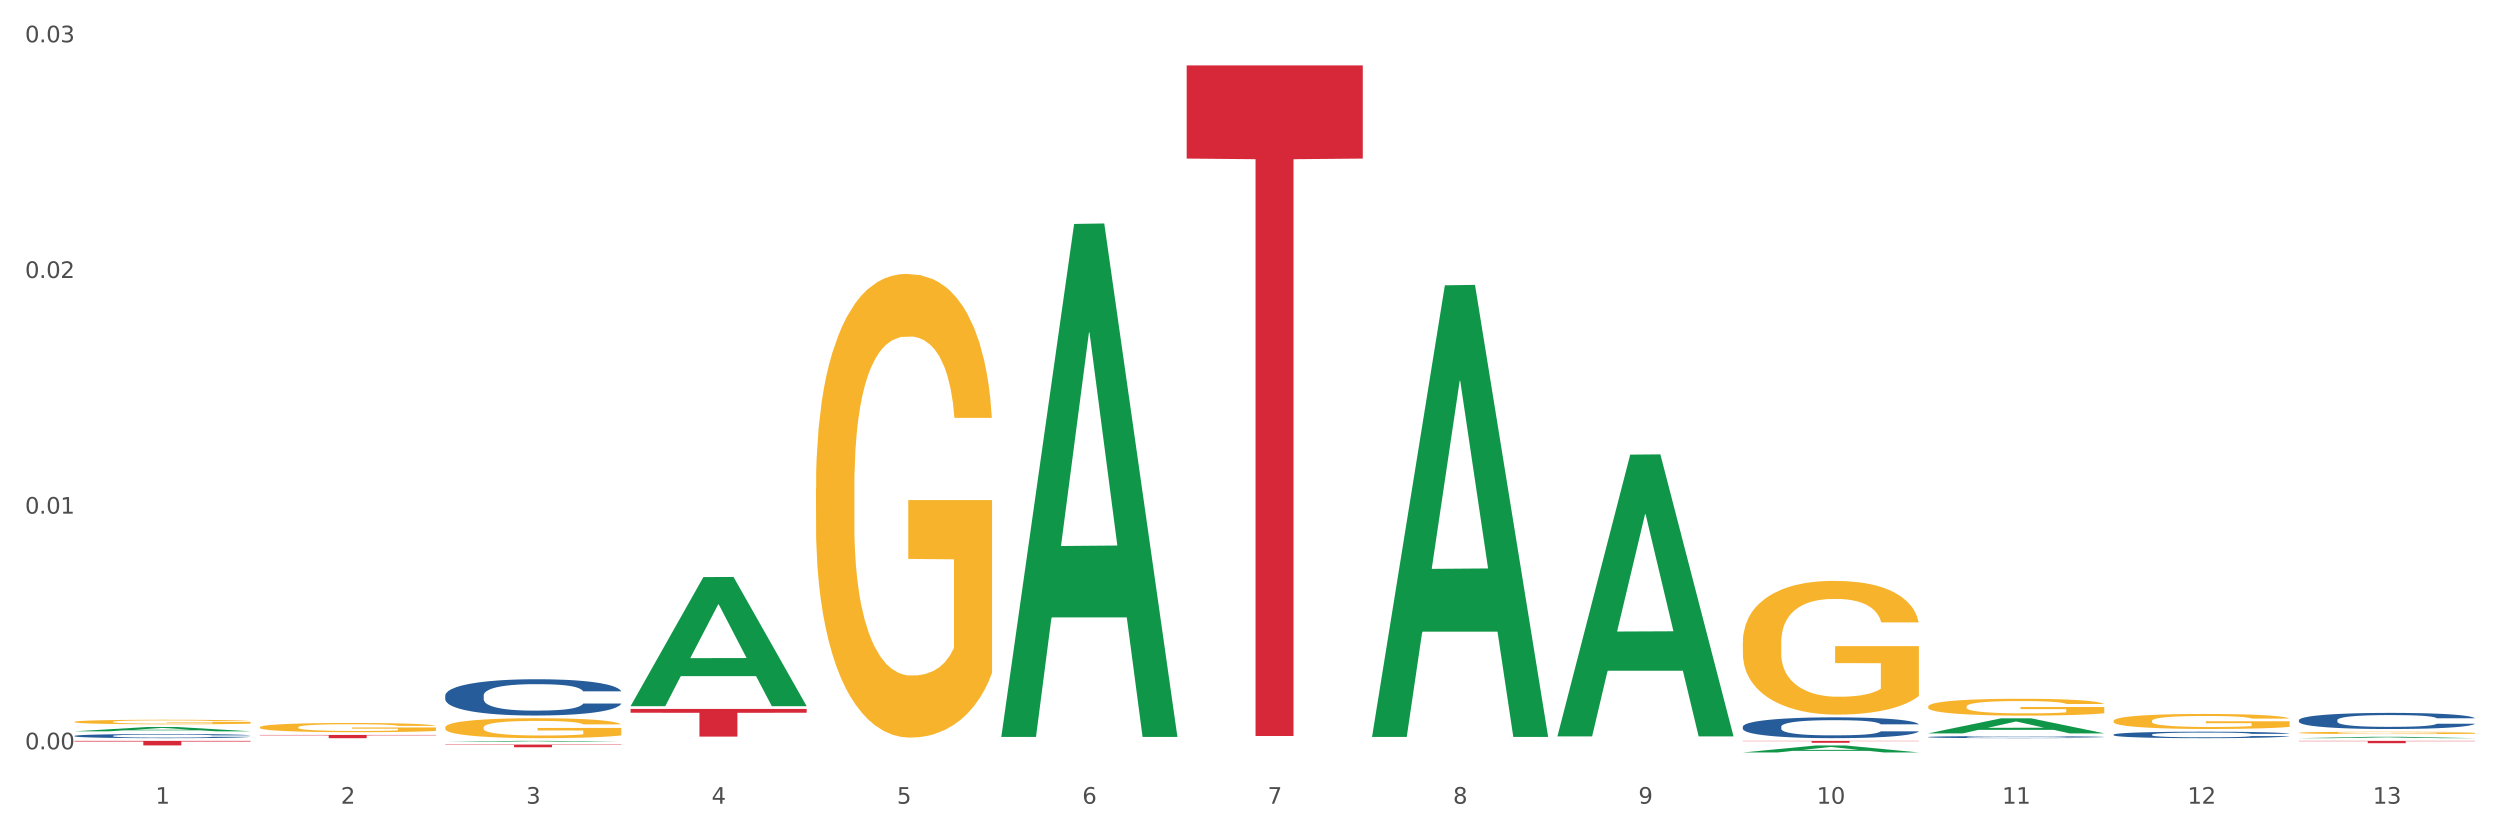 <?xml version="1.0" encoding="utf-8" standalone="no"?>
<!DOCTYPE svg PUBLIC "-//W3C//DTD SVG 1.1//EN"
  "http://www.w3.org/Graphics/SVG/1.1/DTD/svg11.dtd">
<svg xmlns:xlink="http://www.w3.org/1999/xlink" width="1080pt" height="360pt" viewBox="0 0 1080 360" xmlns="http://www.w3.org/2000/svg" version="1.1">
 <rect x="0" y="0" width="1080" height="360" fill="#333333" stroke="none"/>
 <defs>
  <style type="text/css">*{stroke-linejoin: round; stroke-linecap: butt}</style>
 </defs>
 <g id="figure_1">
  <g id="patch_1">
   <path d="M 0 360 
L 1080 360 
L 1080 0 
L 0 0 
z
" style="fill: #ffffff; stroke: #ffffff; stroke-linejoin: miter"/>
  </g>
  <g id="axes_1">
   <g id="matplotlib.axis_1">
    <g id="xtick_1">
     <g id="text_1">
      <!-- 1 -->
      <g style="fill: #4d4d4d" transform="translate(67.159 347.204) scale(0.096 -0.096)">
       <defs>
        <path id="DejaVuSans-31" d="M 794 531 
L 1825 531 
L 1825 4091 
L 703 3866 
L 703 4441 
L 1819 4666 
L 2450 4666 
L 2450 531 
L 3481 531 
L 3481 0 
L 794 0 
L 794 531 
z
" transform="scale(0.016)"/>
       </defs>
       <use xlink:href="#DejaVuSans-31"/>
      </g>
     </g>
    </g>
    <g id="xtick_2">
     <g id="text_2">
      <!-- 2 -->
      <g style="fill: #4d4d4d" transform="translate(147.238 347.204) scale(0.096 -0.096)">
       <defs>
        <path id="DejaVuSans-32" d="M 1228 531 
L 3431 531 
L 3431 0 
L 469 0 
L 469 531 
Q 828 903 1448 1529 
Q 2069 2156 2228 2338 
Q 2531 2678 2651 2914 
Q 2772 3150 2772 3378 
Q 2772 3750 2511 3984 
Q 2250 4219 1831 4219 
Q 1534 4219 1204 4116 
Q 875 4013 500 3803 
L 500 4441 
Q 881 4594 1212 4672 
Q 1544 4750 1819 4750 
Q 2544 4750 2975 4387 
Q 3406 4025 3406 3419 
Q 3406 3131 3298 2873 
Q 3191 2616 2906 2266 
Q 2828 2175 2409 1742 
Q 1991 1309 1228 531 
z
" transform="scale(0.016)"/>
       </defs>
       <use xlink:href="#DejaVuSans-32"/>
      </g>
     </g>
    </g>
    <g id="xtick_3">
     <g id="text_3">
      <!-- 3 -->
      <g style="fill: #4d4d4d" transform="translate(227.317 347.204) scale(0.096 -0.096)">
       <defs>
        <path id="DejaVuSans-33" d="M 2597 2516 
Q 3050 2419 3304 2112 
Q 3559 1806 3559 1356 
Q 3559 666 3084 287 
Q 2609 -91 1734 -91 
Q 1441 -91 1130 -33 
Q 819 25 488 141 
L 488 750 
Q 750 597 1062 519 
Q 1375 441 1716 441 
Q 2309 441 2620 675 
Q 2931 909 2931 1356 
Q 2931 1769 2642 2001 
Q 2353 2234 1838 2234 
L 1294 2234 
L 1294 2753 
L 1863 2753 
Q 2328 2753 2575 2939 
Q 2822 3125 2822 3475 
Q 2822 3834 2567 4026 
Q 2313 4219 1838 4219 
Q 1578 4219 1281 4162 
Q 984 4106 628 3988 
L 628 4550 
Q 988 4650 1302 4700 
Q 1616 4750 1894 4750 
Q 2613 4750 3031 4423 
Q 3450 4097 3450 3541 
Q 3450 3153 3228 2886 
Q 3006 2619 2597 2516 
z
" transform="scale(0.016)"/>
       </defs>
       <use xlink:href="#DejaVuSans-33"/>
      </g>
     </g>
    </g>
    <g id="xtick_4">
     <g id="text_4">
      <!-- 4 -->
      <g style="fill: #4d4d4d" transform="translate(307.396 347.204) scale(0.096 -0.096)">
       <defs>
        <path id="DejaVuSans-34" d="M 2419 4116 
L 825 1625 
L 2419 1625 
L 2419 4116 
z
M 2253 4666 
L 3047 4666 
L 3047 1625 
L 3713 1625 
L 3713 1100 
L 3047 1100 
L 3047 0 
L 2419 0 
L 2419 1100 
L 313 1100 
L 313 1709 
L 2253 4666 
z
" transform="scale(0.016)"/>
       </defs>
       <use xlink:href="#DejaVuSans-34"/>
      </g>
     </g>
    </g>
    <g id="xtick_5">
     <g id="text_5">
      <!-- 5 -->
      <g style="fill: #4d4d4d" transform="translate(387.475 347.204) scale(0.096 -0.096)">
       <defs>
        <path id="DejaVuSans-35" d="M 691 4666 
L 3169 4666 
L 3169 4134 
L 1269 4134 
L 1269 2991 
Q 1406 3038 1543 3061 
Q 1681 3084 1819 3084 
Q 2600 3084 3056 2656 
Q 3513 2228 3513 1497 
Q 3513 744 3044 326 
Q 2575 -91 1722 -91 
Q 1428 -91 1123 -41 
Q 819 9 494 109 
L 494 744 
Q 775 591 1075 516 
Q 1375 441 1709 441 
Q 2250 441 2565 725 
Q 2881 1009 2881 1497 
Q 2881 1984 2565 2268 
Q 2250 2553 1709 2553 
Q 1456 2553 1204 2497 
Q 953 2441 691 2322 
L 691 4666 
z
" transform="scale(0.016)"/>
       </defs>
       <use xlink:href="#DejaVuSans-35"/>
      </g>
     </g>
    </g>
    <g id="xtick_6">
     <g id="text_6">
      <!-- 6 -->
      <g style="fill: #4d4d4d" transform="translate(467.554 347.204) scale(0.096 -0.096)">
       <defs>
        <path id="DejaVuSans-36" d="M 2113 2584 
Q 1688 2584 1439 2293 
Q 1191 2003 1191 1497 
Q 1191 994 1439 701 
Q 1688 409 2113 409 
Q 2538 409 2786 701 
Q 3034 994 3034 1497 
Q 3034 2003 2786 2293 
Q 2538 2584 2113 2584 
z
M 3366 4563 
L 3366 3988 
Q 3128 4100 2886 4159 
Q 2644 4219 2406 4219 
Q 1781 4219 1451 3797 
Q 1122 3375 1075 2522 
Q 1259 2794 1537 2939 
Q 1816 3084 2150 3084 
Q 2853 3084 3261 2657 
Q 3669 2231 3669 1497 
Q 3669 778 3244 343 
Q 2819 -91 2113 -91 
Q 1303 -91 875 529 
Q 447 1150 447 2328 
Q 447 3434 972 4092 
Q 1497 4750 2381 4750 
Q 2619 4750 2861 4703 
Q 3103 4656 3366 4563 
z
" transform="scale(0.016)"/>
       </defs>
       <use xlink:href="#DejaVuSans-36"/>
      </g>
     </g>
    </g>
    <g id="xtick_7">
     <g id="text_7">
      <!-- 7 -->
      <g style="fill: #4d4d4d" transform="translate(547.634 347.204) scale(0.096 -0.096)">
       <defs>
        <path id="DejaVuSans-37" d="M 525 4666 
L 3525 4666 
L 3525 4397 
L 1831 0 
L 1172 0 
L 2766 4134 
L 525 4134 
L 525 4666 
z
" transform="scale(0.016)"/>
       </defs>
       <use xlink:href="#DejaVuSans-37"/>
      </g>
     </g>
    </g>
    <g id="xtick_8">
     <g id="text_8">
      <!-- 8 -->
      <g style="fill: #4d4d4d" transform="translate(627.713 347.204) scale(0.096 -0.096)">
       <defs>
        <path id="DejaVuSans-38" d="M 2034 2216 
Q 1584 2216 1326 1975 
Q 1069 1734 1069 1313 
Q 1069 891 1326 650 
Q 1584 409 2034 409 
Q 2484 409 2743 651 
Q 3003 894 3003 1313 
Q 3003 1734 2745 1975 
Q 2488 2216 2034 2216 
z
M 1403 2484 
Q 997 2584 770 2862 
Q 544 3141 544 3541 
Q 544 4100 942 4425 
Q 1341 4750 2034 4750 
Q 2731 4750 3128 4425 
Q 3525 4100 3525 3541 
Q 3525 3141 3298 2862 
Q 3072 2584 2669 2484 
Q 3125 2378 3379 2068 
Q 3634 1759 3634 1313 
Q 3634 634 3220 271 
Q 2806 -91 2034 -91 
Q 1263 -91 848 271 
Q 434 634 434 1313 
Q 434 1759 690 2068 
Q 947 2378 1403 2484 
z
M 1172 3481 
Q 1172 3119 1398 2916 
Q 1625 2713 2034 2713 
Q 2441 2713 2670 2916 
Q 2900 3119 2900 3481 
Q 2900 3844 2670 4047 
Q 2441 4250 2034 4250 
Q 1625 4250 1398 4047 
Q 1172 3844 1172 3481 
z
" transform="scale(0.016)"/>
       </defs>
       <use xlink:href="#DejaVuSans-38"/>
      </g>
     </g>
    </g>
    <g id="xtick_9">
     <g id="text_9">
      <!-- 9 -->
      <g style="fill: #4d4d4d" transform="translate(707.792 347.204) scale(0.096 -0.096)">
       <defs>
        <path id="DejaVuSans-39" d="M 703 97 
L 703 672 
Q 941 559 1184 500 
Q 1428 441 1663 441 
Q 2288 441 2617 861 
Q 2947 1281 2994 2138 
Q 2813 1869 2534 1725 
Q 2256 1581 1919 1581 
Q 1219 1581 811 2004 
Q 403 2428 403 3163 
Q 403 3881 828 4315 
Q 1253 4750 1959 4750 
Q 2769 4750 3195 4129 
Q 3622 3509 3622 2328 
Q 3622 1225 3098 567 
Q 2575 -91 1691 -91 
Q 1453 -91 1209 -44 
Q 966 3 703 97 
z
M 1959 2075 
Q 2384 2075 2632 2365 
Q 2881 2656 2881 3163 
Q 2881 3666 2632 3958 
Q 2384 4250 1959 4250 
Q 1534 4250 1286 3958 
Q 1038 3666 1038 3163 
Q 1038 2656 1286 2365 
Q 1534 2075 1959 2075 
z
" transform="scale(0.016)"/>
       </defs>
       <use xlink:href="#DejaVuSans-39"/>
      </g>
     </g>
    </g>
    <g id="xtick_10">
     <g id="text_10">
      <!-- 10 -->
      <g style="fill: #4d4d4d" transform="translate(784.817 347.204) scale(0.096 -0.096)">
       <defs>
        <path id="DejaVuSans-30" d="M 2034 4250 
Q 1547 4250 1301 3770 
Q 1056 3291 1056 2328 
Q 1056 1369 1301 889 
Q 1547 409 2034 409 
Q 2525 409 2770 889 
Q 3016 1369 3016 2328 
Q 3016 3291 2770 3770 
Q 2525 4250 2034 4250 
z
M 2034 4750 
Q 2819 4750 3233 4129 
Q 3647 3509 3647 2328 
Q 3647 1150 3233 529 
Q 2819 -91 2034 -91 
Q 1250 -91 836 529 
Q 422 1150 422 2328 
Q 422 3509 836 4129 
Q 1250 4750 2034 4750 
z
" transform="scale(0.016)"/>
       </defs>
       <use xlink:href="#DejaVuSans-31"/>
       <use xlink:href="#DejaVuSans-30" transform="translate(63.623 0)"/>
      </g>
     </g>
    </g>
    <g id="xtick_11">
     <g id="text_11">
      <!-- 11 -->
      <g style="fill: #4d4d4d" transform="translate(864.896 347.204) scale(0.096 -0.096)">
       <use xlink:href="#DejaVuSans-31"/>
       <use xlink:href="#DejaVuSans-31" transform="translate(63.623 0)"/>
      </g>
     </g>
    </g>
    <g id="xtick_12">
     <g id="text_12">
      <!-- 12 -->
      <g style="fill: #4d4d4d" transform="translate(944.975 347.204) scale(0.096 -0.096)">
       <use xlink:href="#DejaVuSans-31"/>
       <use xlink:href="#DejaVuSans-32" transform="translate(63.623 0)"/>
      </g>
     </g>
    </g>
    <g id="xtick_13">
     <g id="text_13">
      <!-- 13 -->
      <g style="fill: #4d4d4d" transform="translate(1025.054 347.204) scale(0.096 -0.096)">
       <use xlink:href="#DejaVuSans-31"/>
       <use xlink:href="#DejaVuSans-33" transform="translate(63.623 0)"/>
      </g>
     </g>
    </g>
    <g id="xtick_14"/>
    <g id="xtick_15"/>
    <g id="xtick_16"/>
    <g id="xtick_17"/>
    <g id="xtick_18"/>
    <g id="xtick_19"/>
    <g id="xtick_20"/>
    <g id="xtick_21"/>
    <g id="xtick_22"/>
    <g id="xtick_23"/>
    <g id="xtick_24"/>
    <g id="xtick_25"/>
   </g>
   <g id="matplotlib.axis_2">
    <g id="ytick_1">
     <g id="text_14">
      <!-- 0.00 -->
      <g style="fill: #4d4d4d" transform="translate(10.8 323.705) scale(0.096 -0.096)">
       <defs>
        <path id="DejaVuSans-2e" d="M 684 794 
L 1344 794 
L 1344 0 
L 684 0 
L 684 794 
z
" transform="scale(0.016)"/>
       </defs>
       <use xlink:href="#DejaVuSans-30"/>
       <use xlink:href="#DejaVuSans-2e" transform="translate(63.623 0)"/>
       <use xlink:href="#DejaVuSans-30" transform="translate(95.41 0)"/>
       <use xlink:href="#DejaVuSans-30" transform="translate(159.033 0)"/>
      </g>
     </g>
    </g>
    <g id="ytick_2">
     <g id="text_15">
      <!-- 0.01 -->
      <g style="fill: #4d4d4d" transform="translate(10.8 221.897) scale(0.096 -0.096)">
       <use xlink:href="#DejaVuSans-30"/>
       <use xlink:href="#DejaVuSans-2e" transform="translate(63.623 0)"/>
       <use xlink:href="#DejaVuSans-30" transform="translate(95.41 0)"/>
       <use xlink:href="#DejaVuSans-31" transform="translate(159.033 0)"/>
      </g>
     </g>
    </g>
    <g id="ytick_3">
     <g id="text_16">
      <!-- 0.02 -->
      <g style="fill: #4d4d4d" transform="translate(10.8 120.088) scale(0.096 -0.096)">
       <use xlink:href="#DejaVuSans-30"/>
       <use xlink:href="#DejaVuSans-2e" transform="translate(63.623 0)"/>
       <use xlink:href="#DejaVuSans-30" transform="translate(95.41 0)"/>
       <use xlink:href="#DejaVuSans-32" transform="translate(159.033 0)"/>
      </g>
     </g>
    </g>
    <g id="ytick_4">
     <g id="text_17">
      <!-- 0.03 -->
      <g style="fill: #4d4d4d" transform="translate(10.8 18.28) scale(0.096 -0.096)">
       <use xlink:href="#DejaVuSans-30"/>
       <use xlink:href="#DejaVuSans-2e" transform="translate(63.623 0)"/>
       <use xlink:href="#DejaVuSans-30" transform="translate(95.41 0)"/>
       <use xlink:href="#DejaVuSans-33" transform="translate(159.033 0)"/>
      </g>
     </g>
    </g>
    <g id="ytick_5"/>
    <g id="ytick_6"/>
    <g id="ytick_7"/>
   </g>
   <g id="PolyCollection_1">
    <path d="M 32.175 315.919 
L 32.253 315.917 
L 63.625 314.071 
L 76.644 314.07 
L 108.25 315.923 
L 93.192 315.923 
L 86.369 315.491 
L 53.978 315.491 
L 53.743 315.498 
L 47.155 315.923 
L 32.175 315.923 
L 32.175 315.919 
L 58.056 315.234 
L 82.291 315.232 
L 70.291 314.464 
L 70.134 314.461 
L 69.977 314.466 
L 57.978 315.232 
L 58.056 315.234 
L 32.175 315.919 
z
" clip-path="url(#pc11d37081e)" style="fill: #109648"/>
    <path d="M 432.571 317.941 
L 432.649 317.732 
L 464.02 96.743 
L 477.039 96.535 
L 508.646 318.357 
L 493.588 318.357 
L 486.765 266.703 
L 454.374 266.703 
L 454.138 267.536 
L 447.551 318.357 
L 432.571 318.357 
L 432.571 317.941 
L 458.452 235.877 
L 482.686 235.668 
L 470.687 143.815 
L 470.53 143.398 
L 470.373 144.023 
L 458.374 235.668 
L 458.452 235.877 
L 432.571 317.941 
z
" clip-path="url(#pc11d37081e)" style="fill: #109648"/>
    <path d="M 272.412 304.976 
L 272.491 304.924 
L 303.862 249.297 
L 316.881 249.245 
L 348.488 305.081 
L 333.429 305.081 
L 326.606 292.079 
L 294.215 292.079 
L 293.98 292.289 
L 287.392 305.081 
L 272.412 305.081 
L 272.412 304.976 
L 298.294 284.319 
L 322.528 284.267 
L 310.528 261.146 
L 310.372 261.041 
L 310.215 261.198 
L 298.215 284.267 
L 298.294 284.319 
L 272.412 304.976 
z
" clip-path="url(#pc11d37081e)" style="fill: #109648"/>
    <path d="M 192.333 320.496 
L 192.412 320.495 
L 223.783 320.058 
L 236.802 320.058 
L 268.408 320.496 
L 253.35 320.496 
L 246.527 320.394 
L 214.136 320.394 
L 213.901 320.396 
L 207.313 320.496 
L 192.333 320.496 
L 192.333 320.496 
L 218.215 320.333 
L 242.449 320.333 
L 230.449 320.151 
L 230.292 320.151 
L 230.136 320.152 
L 218.136 320.333 
L 218.215 320.333 
L 192.333 320.496 
z
" clip-path="url(#pc11d37081e)" style="fill: #109648"/>
    <path d="M 752.887 320.058 
L 828.963 320.058 
L 828.963 320.173 
L 799.037 320.173 
L 799.037 320.883 
L 782.632 320.883 
L 782.632 320.173 
L 752.887 320.173 
L 752.887 320.059 
L 752.887 320.058 
z
" clip-path="url(#pc11d37081e)" style="fill: #d62839"/>
    <path d="M 512.65 28.245 
L 588.725 28.245 
L 588.725 68.506 
L 558.8 68.778 
L 558.8 317.96 
L 542.395 317.96 
L 542.395 68.778 
L 512.65 68.506 
L 512.65 28.517 
L 512.65 28.245 
z
" clip-path="url(#pc11d37081e)" style="fill: #d62839"/>
    <path d="M 192.333 321.664 
L 268.408 321.664 
L 268.408 321.824 
L 238.483 321.825 
L 238.483 322.819 
L 222.078 322.819 
L 222.078 321.825 
L 192.333 321.824 
L 192.333 321.665 
L 192.333 321.664 
z
" clip-path="url(#pc11d37081e)" style="fill: #d62839"/>
    <path d="M 672.808 317.904 
L 672.887 317.79 
L 704.258 196.393 
L 717.277 196.278 
L 748.883 318.133 
L 733.825 318.133 
L 727.002 289.757 
L 694.611 289.757 
L 694.376 290.215 
L 687.788 318.133 
L 672.808 318.133 
L 672.808 317.904 
L 698.689 272.824 
L 722.924 272.709 
L 710.924 222.251 
L 710.767 222.022 
L 710.611 222.366 
L 698.611 272.709 
L 698.689 272.824 
L 672.808 317.904 
z
" clip-path="url(#pc11d37081e)" style="fill: #109648"/>
    <path d="M 752.887 325.062 
L 752.966 325.059 
L 784.337 322.053 
L 797.356 322.05 
L 828.963 325.068 
L 813.904 325.068 
L 807.081 324.365 
L 774.69 324.365 
L 774.455 324.376 
L 767.867 325.068 
L 752.887 325.068 
L 752.887 325.062 
L 778.769 323.946 
L 803.003 323.943 
L 791.003 322.693 
L 790.847 322.687 
L 790.69 322.696 
L 778.69 323.943 
L 778.769 323.946 
L 752.887 325.062 
z
" clip-path="url(#pc11d37081e)" style="fill: #109648"/>
    <path d="M 592.729 318 
L 592.807 317.817 
L 624.179 123.251 
L 637.198 123.068 
L 668.804 318.367 
L 653.746 318.367 
L 646.923 272.889 
L 614.532 272.889 
L 614.297 273.622 
L 607.709 318.367 
L 592.729 318.367 
L 592.729 318 
L 618.61 245.749 
L 642.845 245.565 
L 630.845 164.695 
L 630.688 164.328 
L 630.531 164.878 
L 618.532 245.565 
L 618.61 245.749 
L 592.729 318 
z
" clip-path="url(#pc11d37081e)" style="fill: #109648"/>
    <path d="M 32.175 320.058 
L 108.25 320.058 
L 108.25 320.329 
L 78.325 320.331 
L 78.325 322.006 
L 61.92 322.006 
L 61.92 320.331 
L 32.175 320.329 
L 32.175 320.06 
L 32.175 320.058 
z
" clip-path="url(#pc11d37081e)" style="fill: #d62839"/>
    <path d="M 112.254 317.48 
L 188.329 317.48 
L 188.329 317.676 
L 158.404 317.678 
L 158.404 318.891 
L 141.999 318.891 
L 141.999 317.678 
L 112.254 317.676 
L 112.254 317.482 
L 112.254 317.48 
z
" clip-path="url(#pc11d37081e)" style="fill: #d62839"/>
    <path d="M 272.412 306.248 
L 348.488 306.248 
L 348.488 307.909 
L 318.562 307.921 
L 318.562 318.201 
L 302.157 318.201 
L 302.157 307.921 
L 272.412 307.909 
L 272.412 306.26 
L 272.412 306.248 
z
" clip-path="url(#pc11d37081e)" style="fill: #d62839"/>
    <path d="M 993.125 320.058 
L 1069.2 320.058 
L 1069.2 320.197 
L 1039.275 320.198 
L 1039.275 321.055 
L 1022.87 321.055 
L 1022.87 320.198 
L 993.125 320.197 
L 993.125 320.059 
L 993.125 320.058 
z
" clip-path="url(#pc11d37081e)" style="fill: #d62839"/>
    <path d="M 993.125 318.89 
L 993.203 318.889 
L 1024.574 318.298 
L 1037.594 318.298 
L 1069.2 318.891 
L 1054.142 318.891 
L 1047.319 318.753 
L 1014.928 318.753 
L 1014.693 318.755 
L 1008.105 318.891 
L 993.125 318.891 
L 993.125 318.89 
L 1019.006 318.67 
L 1043.24 318.67 
L 1031.241 318.424 
L 1031.084 318.423 
L 1030.927 318.425 
L 1018.928 318.67 
L 1019.006 318.67 
L 993.125 318.89 
z
" clip-path="url(#pc11d37081e)" style="fill: #109648"/>
    <path d="M 832.967 316.804 
L 833.045 316.797 
L 864.416 310.321 
L 877.435 310.315 
L 909.042 316.816 
L 893.984 316.816 
L 887.16 315.302 
L 854.769 315.302 
L 854.534 315.326 
L 847.946 316.816 
L 832.967 316.816 
L 832.967 316.804 
L 858.848 314.398 
L 883.082 314.392 
L 871.083 311.7 
L 870.926 311.688 
L 870.769 311.707 
L 858.769 314.392 
L 858.848 314.398 
L 832.967 316.804 
z
" clip-path="url(#pc11d37081e)" style="fill: #109648"/>
    <path d="M 352.492 210.892 
L 352.581 210.709 
L 352.581 204.122 
L 352.761 198.451 
L 353.659 184.728 
L 355.006 173.385 
L 355.994 167.347 
L 356.982 162.407 
L 358.15 157.467 
L 359.587 152.344 
L 362.192 144.842 
L 363.809 141 
L 365.785 136.975 
L 369.377 131.12 
L 371.982 127.827 
L 374.676 125.082 
L 379.078 121.789 
L 381.952 120.325 
L 385.005 119.228 
L 388.688 118.496 
L 391.472 118.313 
L 397.58 118.862 
L 402.789 120.508 
L 405.304 121.789 
L 408.538 123.985 
L 410.244 125.448 
L 413.028 128.376 
L 415.903 132.218 
L 417.879 135.511 
L 420.843 141.732 
L 423.088 147.953 
L 425.154 155.637 
L 426.232 160.943 
L 427.04 165.883 
L 427.758 171.555 
L 428.477 180.52 
L 412.31 180.52 
L 411.681 174.116 
L 410.693 168.079 
L 409.256 162.224 
L 407.999 158.565 
L 405.843 153.991 
L 403.867 151.063 
L 401.801 148.868 
L 399.286 147.038 
L 397.31 146.123 
L 394.526 145.391 
L 389.047 145.574 
L 385.365 147.038 
L 382.85 148.868 
L 381.233 150.514 
L 379.796 152.344 
L 378.179 154.905 
L 376.293 158.748 
L 374.946 162.224 
L 373.599 166.615 
L 372.521 171.006 
L 371.533 176.129 
L 370.724 181.618 
L 370.096 187.29 
L 369.557 194.242 
L 369.108 205.769 
L 369.108 230.835 
L 369.287 236.507 
L 369.737 244.008 
L 370.275 249.68 
L 371.174 256.45 
L 371.982 261.024 
L 373.509 267.61 
L 375.215 273.099 
L 376.563 276.576 
L 377.91 279.503 
L 380.245 283.528 
L 382.85 286.822 
L 385.095 288.834 
L 388.149 290.664 
L 390.215 291.396 
L 392.011 291.762 
L 396.412 291.762 
L 399.556 291.213 
L 403.059 289.932 
L 405.753 288.285 
L 407.999 286.273 
L 410.514 282.979 
L 412.13 279.869 
L 412.13 241.63 
L 392.37 241.447 
L 392.37 216.015 
L 428.567 216.015 
L 428.567 290.664 
L 427.04 294.506 
L 425.333 297.982 
L 423.537 301.093 
L 420.843 304.935 
L 417.609 308.594 
L 414.735 311.156 
L 411.681 313.351 
L 408.088 315.364 
L 403.418 317.193 
L 400.544 317.925 
L 396.951 318.474 
L 392.73 318.657 
L 389.047 318.291 
L 385.455 317.376 
L 381.682 315.73 
L 378 313.351 
L 375.215 310.973 
L 372.431 308.045 
L 369.467 304.203 
L 367.132 300.544 
L 365.335 297.25 
L 363.359 293.042 
L 361.204 287.553 
L 359.587 282.613 
L 358.15 277.49 
L 356.623 270.904 
L 355.545 265.232 
L 354.468 258.096 
L 353.839 252.791 
L 353.12 244.557 
L 352.581 233.031 
L 352.492 210.892 
z
" clip-path="url(#pc11d37081e)" style="fill: #f7b32b"/>
    <path d="M 192.333 314.255 
L 192.423 314.247 
L 192.423 313.964 
L 192.603 313.72 
L 193.501 313.13 
L 194.848 312.642 
L 195.836 312.382 
L 196.824 312.169 
L 197.992 311.957 
L 199.429 311.736 
L 202.034 311.414 
L 203.65 311.248 
L 205.626 311.075 
L 209.219 310.823 
L 211.824 310.682 
L 214.518 310.564 
L 218.919 310.422 
L 221.793 310.359 
L 224.847 310.312 
L 228.53 310.28 
L 231.314 310.273 
L 237.422 310.296 
L 242.631 310.367 
L 245.146 310.422 
L 248.379 310.517 
L 250.086 310.579 
L 252.87 310.705 
L 255.744 310.871 
L 257.72 311.012 
L 260.684 311.28 
L 262.93 311.548 
L 264.995 311.878 
L 266.073 312.106 
L 266.882 312.319 
L 267.6 312.563 
L 268.319 312.949 
L 252.152 312.949 
L 251.523 312.673 
L 250.535 312.413 
L 249.098 312.161 
L 247.84 312.004 
L 245.685 311.807 
L 243.709 311.681 
L 241.643 311.587 
L 239.128 311.508 
L 237.152 311.469 
L 234.368 311.437 
L 228.889 311.445 
L 225.206 311.508 
L 222.692 311.587 
L 221.075 311.658 
L 219.638 311.736 
L 218.021 311.847 
L 216.135 312.012 
L 214.788 312.161 
L 213.44 312.35 
L 212.363 312.539 
L 211.375 312.76 
L 210.566 312.996 
L 209.937 313.24 
L 209.399 313.539 
L 208.949 314.035 
L 208.949 315.113 
L 209.129 315.357 
L 209.578 315.68 
L 210.117 315.924 
L 211.015 316.215 
L 211.824 316.412 
L 213.351 316.695 
L 215.057 316.931 
L 216.404 317.081 
L 217.752 317.206 
L 220.087 317.38 
L 222.692 317.521 
L 224.937 317.608 
L 227.991 317.687 
L 230.057 317.718 
L 231.853 317.734 
L 236.254 317.734 
L 239.398 317.71 
L 242.9 317.655 
L 245.595 317.584 
L 247.84 317.498 
L 250.355 317.356 
L 251.972 317.222 
L 251.972 315.577 
L 232.212 315.569 
L 232.212 314.475 
L 268.408 314.475 
L 268.408 317.687 
L 266.882 317.852 
L 265.175 318.001 
L 263.379 318.135 
L 260.684 318.3 
L 257.451 318.458 
L 254.577 318.568 
L 251.523 318.663 
L 247.93 318.749 
L 243.26 318.828 
L 240.386 318.859 
L 236.793 318.883 
L 232.571 318.891 
L 228.889 318.875 
L 225.296 318.836 
L 221.524 318.765 
L 217.841 318.663 
L 215.057 318.56 
L 212.273 318.434 
L 209.309 318.269 
L 206.974 318.112 
L 205.177 317.97 
L 203.201 317.789 
L 201.046 317.553 
L 199.429 317.34 
L 197.992 317.12 
L 196.465 316.837 
L 195.387 316.593 
L 194.309 316.286 
L 193.681 316.057 
L 192.962 315.703 
L 192.423 315.207 
L 192.333 314.255 
z
" clip-path="url(#pc11d37081e)" style="fill: #f7b32b"/>
    <path d="M 752.887 277.643 
L 752.977 277.59 
L 752.977 275.69 
L 753.157 274.054 
L 754.055 270.096 
L 755.402 266.824 
L 756.39 265.083 
L 757.378 263.658 
L 758.546 262.233 
L 759.983 260.755 
L 762.588 258.592 
L 764.204 257.483 
L 766.18 256.322 
L 769.773 254.634 
L 772.378 253.684 
L 775.072 252.892 
L 779.473 251.942 
L 782.347 251.52 
L 785.401 251.203 
L 789.084 250.992 
L 791.868 250.939 
L 797.976 251.098 
L 803.185 251.573 
L 805.7 251.942 
L 808.933 252.575 
L 810.64 252.998 
L 813.424 253.842 
L 816.298 254.95 
L 818.274 255.9 
L 821.238 257.695 
L 823.484 259.489 
L 825.549 261.705 
L 826.627 263.236 
L 827.436 264.661 
L 828.154 266.297 
L 828.873 268.883 
L 812.706 268.883 
L 812.077 267.035 
L 811.089 265.294 
L 809.652 263.605 
L 808.394 262.55 
L 806.239 261.23 
L 804.263 260.386 
L 802.197 259.753 
L 799.682 259.225 
L 797.706 258.961 
L 794.922 258.75 
L 789.443 258.803 
L 785.76 259.225 
L 783.246 259.753 
L 781.629 260.228 
L 780.192 260.755 
L 778.575 261.494 
L 776.689 262.602 
L 775.342 263.605 
L 773.994 264.872 
L 772.917 266.138 
L 771.929 267.616 
L 771.12 269.199 
L 770.492 270.835 
L 769.953 272.841 
L 769.504 276.165 
L 769.504 283.395 
L 769.683 285.031 
L 770.132 287.195 
L 770.671 288.831 
L 771.569 290.784 
L 772.378 292.103 
L 773.905 294.003 
L 775.611 295.586 
L 776.958 296.589 
L 778.306 297.433 
L 780.641 298.594 
L 783.246 299.544 
L 785.491 300.124 
L 788.545 300.652 
L 790.611 300.863 
L 792.407 300.969 
L 796.808 300.969 
L 799.952 300.811 
L 803.454 300.441 
L 806.149 299.966 
L 808.394 299.386 
L 810.909 298.436 
L 812.526 297.539 
L 812.526 286.509 
L 792.766 286.456 
L 792.766 279.121 
L 828.963 279.121 
L 828.963 300.652 
L 827.436 301.76 
L 825.729 302.763 
L 823.933 303.66 
L 821.238 304.769 
L 818.005 305.824 
L 815.131 306.563 
L 812.077 307.196 
L 808.484 307.777 
L 803.814 308.304 
L 800.94 308.515 
L 797.347 308.674 
L 793.125 308.727 
L 789.443 308.621 
L 785.85 308.357 
L 782.078 307.882 
L 778.395 307.196 
L 775.611 306.51 
L 772.827 305.666 
L 769.863 304.557 
L 767.528 303.502 
L 765.731 302.552 
L 763.755 301.338 
L 761.6 299.755 
L 759.983 298.33 
L 758.546 296.853 
L 757.019 294.953 
L 755.941 293.317 
L 754.863 291.259 
L 754.235 289.728 
L 753.516 287.353 
L 752.977 284.029 
L 752.887 277.643 
z
" clip-path="url(#pc11d37081e)" style="fill: #f7b32b"/>
    <path d="M 993.125 316.579 
L 993.215 316.579 
L 993.215 316.545 
L 993.394 316.516 
L 994.292 316.446 
L 995.64 316.388 
L 996.628 316.357 
L 997.616 316.332 
L 998.783 316.306 
L 1000.22 316.28 
L 1002.825 316.242 
L 1004.442 316.222 
L 1006.418 316.202 
L 1010.01 316.172 
L 1012.615 316.155 
L 1015.31 316.141 
L 1019.711 316.124 
L 1022.585 316.117 
L 1025.639 316.111 
L 1029.321 316.107 
L 1032.105 316.106 
L 1038.213 316.109 
L 1043.422 316.117 
L 1045.937 316.124 
L 1049.171 316.135 
L 1050.877 316.143 
L 1053.662 316.158 
L 1056.536 316.177 
L 1058.512 316.194 
L 1061.476 316.226 
L 1063.721 316.258 
L 1065.787 316.297 
L 1066.865 316.324 
L 1067.673 316.349 
L 1068.392 316.378 
L 1069.11 316.424 
L 1052.943 316.424 
L 1052.314 316.392 
L 1051.326 316.361 
L 1049.889 316.331 
L 1048.632 316.312 
L 1046.476 316.289 
L 1044.5 316.274 
L 1042.434 316.262 
L 1039.92 316.253 
L 1037.944 316.248 
L 1035.159 316.245 
L 1029.68 316.246 
L 1025.998 316.253 
L 1023.483 316.262 
L 1021.866 316.271 
L 1020.429 316.28 
L 1018.813 316.293 
L 1016.926 316.313 
L 1015.579 316.331 
L 1014.232 316.353 
L 1013.154 316.376 
L 1012.166 316.402 
L 1011.358 316.43 
L 1010.729 316.459 
L 1010.19 316.494 
L 1009.741 316.553 
L 1009.741 316.681 
L 1009.921 316.71 
L 1010.37 316.749 
L 1010.909 316.778 
L 1011.807 316.812 
L 1012.615 316.836 
L 1014.142 316.869 
L 1015.849 316.898 
L 1017.196 316.915 
L 1018.543 316.93 
L 1020.878 316.951 
L 1023.483 316.968 
L 1025.728 316.978 
L 1028.782 316.987 
L 1030.848 316.991 
L 1032.644 316.993 
L 1037.045 316.993 
L 1040.189 316.99 
L 1043.692 316.984 
L 1046.386 316.975 
L 1048.632 316.965 
L 1051.147 316.948 
L 1052.763 316.932 
L 1052.763 316.737 
L 1033.004 316.736 
L 1033.004 316.606 
L 1069.2 316.606 
L 1069.2 316.987 
L 1067.673 317.007 
L 1065.967 317.025 
L 1064.17 317.041 
L 1061.476 317.06 
L 1058.242 317.079 
L 1055.368 317.092 
L 1052.314 317.103 
L 1048.722 317.114 
L 1044.051 317.123 
L 1041.177 317.127 
L 1037.584 317.129 
L 1033.363 317.13 
L 1029.68 317.129 
L 1026.088 317.124 
L 1022.315 317.115 
L 1018.633 317.103 
L 1015.849 317.091 
L 1013.064 317.076 
L 1010.1 317.057 
L 1007.765 317.038 
L 1005.969 317.021 
L 1003.993 316.999 
L 1001.837 316.971 
L 1000.22 316.946 
L 998.783 316.92 
L 997.256 316.886 
L 996.179 316.857 
L 995.101 316.821 
L 994.472 316.794 
L 993.754 316.752 
L 993.215 316.693 
L 993.125 316.579 
z
" clip-path="url(#pc11d37081e)" style="fill: #f7b32b"/>
    <path d="M 913.046 311.431 
L 913.135 311.425 
L 913.135 311.212 
L 913.315 311.028 
L 914.213 310.583 
L 915.561 310.216 
L 916.549 310.02 
L 917.537 309.86 
L 918.704 309.7 
L 920.141 309.534 
L 922.746 309.291 
L 924.363 309.166 
L 926.339 309.036 
L 929.931 308.846 
L 932.536 308.74 
L 935.231 308.651 
L 939.632 308.544 
L 942.506 308.496 
L 945.559 308.461 
L 949.242 308.437 
L 952.026 308.431 
L 958.134 308.449 
L 963.343 308.502 
L 965.858 308.544 
L 969.092 308.615 
L 970.798 308.662 
L 973.582 308.757 
L 976.457 308.882 
L 978.433 308.989 
L 981.397 309.19 
L 983.642 309.392 
L 985.708 309.641 
L 986.786 309.813 
L 987.594 309.973 
L 988.312 310.157 
L 989.031 310.447 
L 972.864 310.447 
L 972.235 310.24 
L 971.247 310.044 
L 969.81 309.854 
L 968.553 309.736 
L 966.397 309.587 
L 964.421 309.492 
L 962.355 309.421 
L 959.84 309.362 
L 957.864 309.332 
L 955.08 309.309 
L 949.601 309.315 
L 945.919 309.362 
L 943.404 309.421 
L 941.787 309.475 
L 940.35 309.534 
L 938.733 309.617 
L 936.847 309.741 
L 935.5 309.854 
L 934.153 309.996 
L 933.075 310.139 
L 932.087 310.305 
L 931.279 310.483 
L 930.65 310.666 
L 930.111 310.892 
L 929.662 311.265 
L 929.662 312.077 
L 929.841 312.261 
L 930.291 312.504 
L 930.829 312.688 
L 931.728 312.907 
L 932.536 313.056 
L 934.063 313.269 
L 935.769 313.447 
L 937.117 313.56 
L 938.464 313.655 
L 940.799 313.785 
L 943.404 313.892 
L 945.649 313.957 
L 948.703 314.016 
L 950.769 314.04 
L 952.565 314.052 
L 956.966 314.052 
L 960.11 314.034 
L 963.613 313.992 
L 966.307 313.939 
L 968.553 313.874 
L 971.068 313.767 
L 972.684 313.666 
L 972.684 312.427 
L 952.925 312.421 
L 952.925 311.597 
L 989.121 311.597 
L 989.121 314.016 
L 987.594 314.141 
L 985.887 314.253 
L 984.091 314.354 
L 981.397 314.479 
L 978.163 314.597 
L 975.289 314.68 
L 972.235 314.751 
L 968.643 314.817 
L 963.972 314.876 
L 961.098 314.9 
L 957.505 314.917 
L 953.284 314.923 
L 949.601 314.911 
L 946.009 314.882 
L 942.236 314.828 
L 938.554 314.751 
L 935.769 314.674 
L 932.985 314.579 
L 930.021 314.455 
L 927.686 314.336 
L 925.89 314.23 
L 923.914 314.093 
L 921.758 313.915 
L 920.141 313.755 
L 918.704 313.589 
L 917.177 313.376 
L 916.099 313.192 
L 915.022 312.961 
L 914.393 312.789 
L 913.674 312.522 
L 913.135 312.149 
L 913.046 311.431 
z
" clip-path="url(#pc11d37081e)" style="fill: #f7b32b"/>
    <path d="M 32.175 311.845 
L 32.265 311.843 
L 32.265 311.779 
L 32.444 311.723 
L 33.343 311.589 
L 34.69 311.477 
L 35.678 311.418 
L 36.666 311.37 
L 37.833 311.321 
L 39.271 311.271 
L 41.875 311.197 
L 43.492 311.16 
L 45.468 311.12 
L 49.061 311.063 
L 51.665 311.03 
L 54.36 311.004 
L 58.761 310.971 
L 61.635 310.957 
L 64.689 310.946 
L 68.371 310.939 
L 71.156 310.937 
L 77.263 310.943 
L 82.473 310.959 
L 84.988 310.971 
L 88.221 310.993 
L 89.927 311.007 
L 92.712 311.036 
L 95.586 311.074 
L 97.562 311.106 
L 100.526 311.167 
L 102.771 311.228 
L 104.837 311.303 
L 105.915 311.355 
L 106.723 311.404 
L 107.442 311.459 
L 108.16 311.547 
L 91.993 311.547 
L 91.365 311.485 
L 90.377 311.425 
L 88.939 311.368 
L 87.682 311.332 
L 85.526 311.287 
L 83.55 311.258 
L 81.485 311.237 
L 78.97 311.219 
L 76.994 311.21 
L 74.209 311.203 
L 68.731 311.205 
L 65.048 311.219 
L 62.533 311.237 
L 60.917 311.253 
L 59.479 311.271 
L 57.863 311.296 
L 55.977 311.334 
L 54.629 311.368 
L 53.282 311.411 
L 52.204 311.454 
L 51.216 311.504 
L 50.408 311.558 
L 49.779 311.614 
L 49.24 311.682 
L 48.791 311.795 
L 48.791 312.041 
L 48.971 312.096 
L 49.42 312.17 
L 49.959 312.226 
L 50.857 312.292 
L 51.665 312.337 
L 53.192 312.402 
L 54.899 312.455 
L 56.246 312.49 
L 57.593 312.518 
L 59.929 312.558 
L 62.533 312.59 
L 64.779 312.61 
L 67.832 312.628 
L 69.898 312.635 
L 71.695 312.638 
L 76.096 312.638 
L 79.239 312.633 
L 82.742 312.621 
L 85.437 312.604 
L 87.682 312.585 
L 90.197 312.552 
L 91.814 312.522 
L 91.814 312.147 
L 72.054 312.145 
L 72.054 311.895 
L 108.25 311.895 
L 108.25 312.628 
L 106.723 312.665 
L 105.017 312.699 
L 103.22 312.73 
L 100.526 312.768 
L 97.292 312.804 
L 94.418 312.829 
L 91.365 312.85 
L 87.772 312.87 
L 83.101 312.888 
L 80.227 312.895 
L 76.635 312.9 
L 72.413 312.902 
L 68.731 312.899 
L 65.138 312.89 
L 61.366 312.874 
L 57.683 312.85 
L 54.899 312.827 
L 52.114 312.798 
L 49.15 312.76 
L 46.815 312.725 
L 45.019 312.692 
L 43.043 312.651 
L 40.887 312.597 
L 39.271 312.549 
L 37.833 312.498 
L 36.307 312.434 
L 35.229 312.378 
L 34.151 312.308 
L 33.522 312.256 
L 32.804 312.175 
L 32.265 312.062 
L 32.175 311.845 
z
" clip-path="url(#pc11d37081e)" style="fill: #f7b32b"/>
    <path d="M 112.254 314.171 
L 112.344 314.167 
L 112.344 314.036 
L 112.524 313.923 
L 113.422 313.651 
L 114.769 313.425 
L 115.757 313.305 
L 116.745 313.207 
L 117.913 313.109 
L 119.35 313.007 
L 121.954 312.858 
L 123.571 312.781 
L 125.547 312.701 
L 129.14 312.585 
L 131.744 312.519 
L 134.439 312.465 
L 138.84 312.399 
L 141.714 312.37 
L 144.768 312.348 
L 148.45 312.334 
L 151.235 312.33 
L 157.342 312.341 
L 162.552 312.374 
L 165.067 312.399 
L 168.3 312.443 
L 170.007 312.472 
L 172.791 312.53 
L 175.665 312.607 
L 177.641 312.672 
L 180.605 312.796 
L 182.85 312.92 
L 184.916 313.072 
L 185.994 313.178 
L 186.802 313.276 
L 187.521 313.389 
L 188.24 313.567 
L 172.072 313.567 
L 171.444 313.44 
L 170.456 313.32 
L 169.019 313.203 
L 167.761 313.13 
L 165.606 313.04 
L 163.63 312.981 
L 161.564 312.938 
L 159.049 312.901 
L 157.073 312.883 
L 154.289 312.869 
L 148.81 312.872 
L 145.127 312.901 
L 142.612 312.938 
L 140.996 312.97 
L 139.559 313.007 
L 137.942 313.058 
L 136.056 313.134 
L 134.708 313.203 
L 133.361 313.291 
L 132.283 313.378 
L 131.295 313.48 
L 130.487 313.589 
L 129.858 313.702 
L 129.319 313.84 
L 128.87 314.069 
L 128.87 314.567 
L 129.05 314.68 
L 129.499 314.829 
L 130.038 314.942 
L 130.936 315.076 
L 131.744 315.167 
L 133.271 315.298 
L 134.978 315.407 
L 136.325 315.476 
L 137.672 315.535 
L 140.008 315.615 
L 142.612 315.68 
L 144.858 315.72 
L 147.912 315.757 
L 149.977 315.771 
L 151.774 315.778 
L 156.175 315.778 
L 159.318 315.767 
L 162.821 315.742 
L 165.516 315.709 
L 167.761 315.669 
L 170.276 315.604 
L 171.893 315.542 
L 171.893 314.782 
L 152.133 314.778 
L 152.133 314.273 
L 188.329 314.273 
L 188.329 315.757 
L 186.802 315.833 
L 185.096 315.902 
L 183.3 315.964 
L 180.605 316.04 
L 177.372 316.113 
L 174.497 316.164 
L 171.444 316.208 
L 167.851 316.248 
L 163.181 316.284 
L 160.306 316.298 
L 156.714 316.309 
L 152.492 316.313 
L 148.81 316.306 
L 145.217 316.288 
L 141.445 316.255 
L 137.762 316.208 
L 134.978 316.16 
L 132.194 316.102 
L 129.23 316.026 
L 126.894 315.953 
L 125.098 315.887 
L 123.122 315.804 
L 120.966 315.695 
L 119.35 315.597 
L 117.913 315.495 
L 116.386 315.364 
L 115.308 315.251 
L 114.23 315.109 
L 113.601 315.004 
L 112.883 314.84 
L 112.344 314.611 
L 112.254 314.171 
z
" clip-path="url(#pc11d37081e)" style="fill: #f7b32b"/>
    <path d="M 832.967 305.232 
L 833.056 305.225 
L 833.056 304.986 
L 833.236 304.78 
L 834.134 304.281 
L 835.481 303.869 
L 836.469 303.649 
L 837.457 303.47 
L 838.625 303.29 
L 840.062 303.104 
L 842.667 302.832 
L 844.283 302.692 
L 846.259 302.546 
L 849.852 302.333 
L 852.457 302.213 
L 855.151 302.114 
L 859.552 301.994 
L 862.427 301.941 
L 865.48 301.901 
L 869.163 301.874 
L 871.947 301.868 
L 878.055 301.888 
L 883.264 301.948 
L 885.779 301.994 
L 889.012 302.074 
L 890.719 302.127 
L 893.503 302.233 
L 896.377 302.373 
L 898.353 302.493 
L 901.317 302.719 
L 903.563 302.945 
L 905.629 303.224 
L 906.706 303.417 
L 907.515 303.596 
L 908.233 303.802 
L 908.952 304.128 
L 892.785 304.128 
L 892.156 303.895 
L 891.168 303.676 
L 889.731 303.463 
L 888.474 303.33 
L 886.318 303.164 
L 884.342 303.058 
L 882.276 302.978 
L 879.761 302.912 
L 877.785 302.878 
L 875.001 302.852 
L 869.522 302.858 
L 865.84 302.912 
L 863.325 302.978 
L 861.708 303.038 
L 860.271 303.104 
L 858.654 303.197 
L 856.768 303.337 
L 855.421 303.463 
L 854.074 303.623 
L 852.996 303.782 
L 852.008 303.969 
L 851.199 304.168 
L 850.571 304.374 
L 850.032 304.627 
L 849.583 305.046 
L 849.583 305.956 
L 849.762 306.162 
L 850.211 306.435 
L 850.75 306.641 
L 851.648 306.887 
L 852.457 307.053 
L 853.984 307.293 
L 855.69 307.492 
L 857.038 307.618 
L 858.385 307.725 
L 860.72 307.871 
L 863.325 307.991 
L 865.57 308.064 
L 868.624 308.13 
L 870.69 308.157 
L 872.486 308.17 
L 876.887 308.17 
L 880.031 308.15 
L 883.534 308.104 
L 886.228 308.044 
L 888.474 307.971 
L 890.988 307.851 
L 892.605 307.738 
L 892.605 306.349 
L 872.845 306.342 
L 872.845 305.418 
L 909.042 305.418 
L 909.042 308.13 
L 907.515 308.27 
L 905.808 308.396 
L 904.012 308.509 
L 901.317 308.649 
L 898.084 308.782 
L 895.21 308.875 
L 892.156 308.955 
L 888.563 309.028 
L 883.893 309.094 
L 881.019 309.121 
L 877.426 309.141 
L 873.205 309.148 
L 869.522 309.134 
L 865.929 309.101 
L 862.157 309.041 
L 858.475 308.955 
L 855.69 308.868 
L 852.906 308.762 
L 849.942 308.622 
L 847.607 308.489 
L 845.81 308.37 
L 843.834 308.217 
L 841.679 308.017 
L 840.062 307.838 
L 838.625 307.652 
L 837.098 307.412 
L 836.02 307.206 
L 834.942 306.947 
L 834.314 306.754 
L 833.595 306.455 
L 833.056 306.036 
L 832.967 305.232 
z
" clip-path="url(#pc11d37081e)" style="fill: #f7b32b"/>
    <path d="M 832.967 318.391 
L 833.056 318.39 
L 833.056 318.367 
L 833.326 318.335 
L 834.315 318.277 
L 835.574 318.233 
L 837.732 318.182 
L 838.901 318.16 
L 840.43 318.136 
L 843.577 318.097 
L 847.174 318.064 
L 849.692 318.046 
L 851.581 318.034 
L 855.807 318.014 
L 858.235 318.005 
L 860.753 317.997 
L 862.911 317.992 
L 866.508 317.986 
L 869.385 317.984 
L 872.713 317.983 
L 875.5 317.984 
L 879.187 317.987 
L 884.583 317.997 
L 886.651 318.003 
L 889.438 318.013 
L 892.316 318.026 
L 894.654 318.039 
L 897.352 318.058 
L 900.139 318.083 
L 902.837 318.115 
L 904.725 318.144 
L 906.254 318.175 
L 907.603 318.212 
L 908.592 318.252 
L 909.042 318.286 
L 892.586 318.286 
L 892.136 318.256 
L 891.237 318.223 
L 890.338 318.2 
L 889.348 318.182 
L 887.82 318.161 
L 886.471 318.148 
L 884.223 318.132 
L 882.155 318.122 
L 880.446 318.116 
L 878.378 318.112 
L 873.972 318.107 
L 870.824 318.107 
L 868.846 318.108 
L 866.418 318.112 
L 864.35 318.118 
L 861.922 318.128 
L 860.033 318.139 
L 858.145 318.153 
L 857.066 318.163 
L 855.447 318.181 
L 854.368 318.196 
L 852.929 318.222 
L 852.12 318.24 
L 850.681 318.287 
L 850.052 318.322 
L 849.782 318.346 
L 849.602 318.373 
L 849.602 318.502 
L 850.142 318.56 
L 850.591 318.585 
L 851.311 318.613 
L 852.66 318.65 
L 854.638 318.685 
L 856.706 318.711 
L 858.415 318.727 
L 860.033 318.738 
L 861.652 318.747 
L 863.63 318.756 
L 865.249 318.761 
L 867.677 318.766 
L 870.554 318.768 
L 872.803 318.768 
L 877.389 318.764 
L 879.457 318.76 
L 881.435 318.754 
L 883.593 318.745 
L 885.302 318.735 
L 886.291 318.727 
L 887.91 318.712 
L 889.169 318.695 
L 890.248 318.676 
L 890.967 318.659 
L 891.776 318.635 
L 892.406 318.606 
L 892.586 318.592 
L 909.042 318.592 
L 908.682 318.621 
L 908.053 318.65 
L 906.794 318.689 
L 905.804 318.712 
L 904.276 318.739 
L 902.657 318.762 
L 900.409 318.788 
L 898.341 318.807 
L 896.183 318.824 
L 893.845 318.839 
L 889.618 318.859 
L 888.09 318.865 
L 884.852 318.875 
L 882.334 318.881 
L 878.648 318.887 
L 874.871 318.89 
L 870.914 318.891 
L 867.407 318.889 
L 863.54 318.884 
L 861.113 318.879 
L 858.415 318.872 
L 855.268 318.86 
L 852.3 318.846 
L 849.512 318.829 
L 846.905 318.81 
L 844.477 318.789 
L 841.329 318.753 
L 838.991 318.718 
L 837.283 318.686 
L 836.114 318.659 
L 834.945 318.624 
L 834.315 318.6 
L 833.326 318.542 
L 832.967 318.488 
L 832.967 318.391 
z
" clip-path="url(#pc11d37081e)" style="fill: #255c99"/>
    <path d="M 752.887 313.936 
L 752.977 313.928 
L 752.977 313.698 
L 753.247 313.386 
L 754.236 312.811 
L 755.495 312.375 
L 757.653 311.866 
L 758.822 311.652 
L 760.351 311.414 
L 763.498 311.028 
L 767.095 310.699 
L 769.613 310.518 
L 771.501 310.403 
L 775.728 310.198 
L 778.156 310.107 
L 780.674 310.033 
L 782.832 309.984 
L 786.429 309.927 
L 789.306 309.902 
L 792.633 309.894 
L 795.421 309.902 
L 799.108 309.935 
L 804.503 310.033 
L 806.572 310.091 
L 809.359 310.19 
L 812.237 310.321 
L 814.575 310.453 
L 817.273 310.642 
L 820.06 310.888 
L 822.758 311.2 
L 824.646 311.488 
L 826.175 311.792 
L 827.524 312.162 
L 828.513 312.564 
L 828.963 312.901 
L 812.507 312.901 
L 812.057 312.597 
L 811.158 312.268 
L 810.258 312.047 
L 809.269 311.866 
L 807.741 311.66 
L 806.392 311.529 
L 804.144 311.373 
L 802.075 311.274 
L 800.367 311.217 
L 798.299 311.167 
L 793.892 311.118 
L 790.745 311.118 
L 788.767 311.134 
L 786.339 311.176 
L 784.271 311.233 
L 781.843 311.332 
L 779.954 311.439 
L 778.066 311.578 
L 776.987 311.677 
L 775.368 311.858 
L 774.289 312.005 
L 772.85 312.26 
L 772.041 312.441 
L 770.602 312.909 
L 769.973 313.254 
L 769.703 313.493 
L 769.523 313.756 
L 769.523 315.037 
L 770.063 315.612 
L 770.512 315.859 
L 771.232 316.138 
L 772.581 316.5 
L 774.559 316.853 
L 776.627 317.108 
L 778.336 317.264 
L 779.954 317.379 
L 781.573 317.469 
L 783.551 317.552 
L 785.17 317.601 
L 787.598 317.65 
L 790.475 317.675 
L 792.723 317.675 
L 797.31 317.634 
L 799.378 317.593 
L 801.356 317.535 
L 803.514 317.445 
L 805.223 317.346 
L 806.212 317.272 
L 807.831 317.116 
L 809.089 316.952 
L 810.169 316.763 
L 810.888 316.598 
L 811.697 316.352 
L 812.327 316.073 
L 812.507 315.925 
L 828.963 315.925 
L 828.603 316.22 
L 827.973 316.508 
L 826.714 316.894 
L 825.725 317.116 
L 824.197 317.387 
L 822.578 317.617 
L 820.33 317.872 
L 818.262 318.061 
L 816.104 318.225 
L 813.765 318.373 
L 809.539 318.579 
L 808.01 318.636 
L 804.773 318.735 
L 802.255 318.792 
L 798.568 318.85 
L 794.792 318.883 
L 790.835 318.891 
L 787.328 318.874 
L 783.461 318.825 
L 781.033 318.776 
L 778.336 318.702 
L 775.188 318.587 
L 772.221 318.447 
L 769.433 318.283 
L 766.825 318.094 
L 764.398 317.88 
L 761.25 317.527 
L 758.912 317.182 
L 757.204 316.861 
L 756.035 316.59 
L 754.866 316.245 
L 754.236 316.007 
L 753.247 315.432 
L 752.887 314.898 
L 752.887 313.936 
z
" clip-path="url(#pc11d37081e)" style="fill: #255c99"/>
    <path d="M 913.046 317.349 
L 913.136 317.346 
L 913.136 317.275 
L 913.405 317.177 
L 914.395 316.998 
L 915.653 316.863 
L 917.812 316.704 
L 918.981 316.638 
L 920.509 316.564 
L 923.657 316.443 
L 927.254 316.341 
L 929.771 316.285 
L 931.66 316.249 
L 935.886 316.185 
L 938.314 316.157 
L 940.832 316.134 
L 942.99 316.119 
L 946.587 316.101 
L 949.465 316.093 
L 952.792 316.091 
L 955.579 316.093 
L 959.266 316.103 
L 964.662 316.134 
L 966.73 316.152 
L 969.518 316.183 
L 972.395 316.224 
L 974.733 316.264 
L 977.431 316.323 
L 980.218 316.4 
L 982.916 316.497 
L 984.805 316.587 
L 986.333 316.681 
L 987.682 316.796 
L 988.671 316.922 
L 989.121 317.027 
L 972.665 317.027 
L 972.215 316.932 
L 971.316 316.83 
L 970.417 316.761 
L 969.428 316.704 
L 967.899 316.64 
L 966.55 316.599 
L 964.302 316.551 
L 962.234 316.52 
L 960.525 316.502 
L 958.457 316.487 
L 954.051 316.472 
L 950.903 316.472 
L 948.925 316.477 
L 946.497 316.489 
L 944.429 316.507 
L 942.001 316.538 
L 940.113 316.571 
L 938.224 316.615 
L 937.145 316.645 
L 935.527 316.702 
L 934.447 316.748 
L 933.009 316.827 
L 932.199 316.883 
L 930.761 317.029 
L 930.131 317.136 
L 929.861 317.211 
L 929.681 317.292 
L 929.681 317.691 
L 930.221 317.87 
L 930.671 317.947 
L 931.39 318.034 
L 932.739 318.147 
L 934.717 318.257 
L 936.785 318.336 
L 938.494 318.384 
L 940.113 318.42 
L 941.731 318.448 
L 943.71 318.474 
L 945.328 318.489 
L 947.756 318.505 
L 950.634 318.512 
L 952.882 318.512 
L 957.468 318.5 
L 959.536 318.487 
L 961.514 318.469 
L 963.673 318.441 
L 965.381 318.41 
L 966.37 318.387 
L 967.989 318.338 
L 969.248 318.287 
L 970.327 318.228 
L 971.046 318.177 
L 971.856 318.101 
L 972.485 318.014 
L 972.665 317.968 
L 989.121 317.968 
L 988.761 318.06 
L 988.132 318.149 
L 986.873 318.269 
L 985.884 318.338 
L 984.355 318.423 
L 982.736 318.494 
L 980.488 318.574 
L 978.42 318.632 
L 976.262 318.684 
L 973.924 318.73 
L 969.697 318.794 
L 968.169 318.812 
L 964.931 318.842 
L 962.414 318.86 
L 958.727 318.878 
L 954.95 318.888 
L 950.993 318.891 
L 947.486 318.886 
L 943.62 318.87 
L 941.192 318.855 
L 938.494 318.832 
L 935.347 318.796 
L 932.379 318.753 
L 929.592 318.702 
L 926.984 318.643 
L 924.556 318.576 
L 921.409 318.466 
L 919.071 318.359 
L 917.362 318.259 
L 916.193 318.175 
L 915.024 318.067 
L 914.395 317.993 
L 913.405 317.814 
L 913.046 317.648 
L 913.046 317.349 
z
" clip-path="url(#pc11d37081e)" style="fill: #255c99"/>
    <path d="M 993.125 311.1 
L 993.215 311.094 
L 993.215 310.915 
L 993.485 310.674 
L 994.474 310.228 
L 995.733 309.89 
L 997.891 309.496 
L 999.06 309.33 
L 1000.588 309.146 
L 1003.736 308.846 
L 1007.333 308.592 
L 1009.851 308.452 
L 1011.739 308.363 
L 1015.965 308.203 
L 1018.393 308.133 
L 1020.911 308.076 
L 1023.069 308.038 
L 1026.666 307.993 
L 1029.544 307.974 
L 1032.871 307.968 
L 1035.659 307.974 
L 1039.345 308 
L 1044.741 308.076 
L 1046.809 308.121 
L 1049.597 308.197 
L 1052.474 308.299 
L 1054.812 308.401 
L 1057.51 308.547 
L 1060.298 308.738 
L 1062.995 308.98 
L 1064.884 309.203 
L 1066.412 309.438 
L 1067.761 309.725 
L 1068.75 310.037 
L 1069.2 310.298 
L 1052.744 310.298 
L 1052.294 310.062 
L 1051.395 309.808 
L 1050.496 309.636 
L 1049.507 309.496 
L 1047.978 309.337 
L 1046.629 309.235 
L 1044.381 309.114 
L 1042.313 309.037 
L 1040.604 308.993 
L 1038.536 308.955 
L 1034.13 308.916 
L 1030.983 308.916 
L 1029.004 308.929 
L 1026.576 308.961 
L 1024.508 309.006 
L 1022.08 309.082 
L 1020.192 309.165 
L 1018.303 309.273 
L 1017.224 309.349 
L 1015.606 309.489 
L 1014.527 309.604 
L 1013.088 309.801 
L 1012.278 309.941 
L 1010.84 310.304 
L 1010.21 310.572 
L 1009.94 310.756 
L 1009.761 310.96 
L 1009.761 311.953 
L 1010.3 312.399 
L 1010.75 312.59 
L 1011.469 312.806 
L 1012.818 313.086 
L 1014.796 313.36 
L 1016.865 313.557 
L 1018.573 313.678 
L 1020.192 313.768 
L 1021.81 313.838 
L 1023.789 313.901 
L 1025.407 313.939 
L 1027.835 313.978 
L 1030.713 313.997 
L 1032.961 313.997 
L 1037.547 313.965 
L 1039.615 313.933 
L 1041.594 313.889 
L 1043.752 313.818 
L 1045.46 313.742 
L 1046.449 313.685 
L 1048.068 313.564 
L 1049.327 313.437 
L 1050.406 313.29 
L 1051.125 313.163 
L 1051.935 312.972 
L 1052.564 312.755 
L 1052.744 312.641 
L 1069.2 312.641 
L 1068.84 312.87 
L 1068.211 313.093 
L 1066.952 313.392 
L 1065.963 313.564 
L 1064.434 313.774 
L 1062.815 313.952 
L 1060.567 314.15 
L 1058.499 314.296 
L 1056.341 314.423 
L 1054.003 314.538 
L 1049.777 314.697 
L 1048.248 314.742 
L 1045.011 314.818 
L 1042.493 314.863 
L 1038.806 314.907 
L 1035.029 314.933 
L 1031.072 314.939 
L 1027.565 314.926 
L 1023.699 314.888 
L 1021.271 314.85 
L 1018.573 314.793 
L 1015.426 314.703 
L 1012.458 314.595 
L 1009.671 314.468 
L 1007.063 314.321 
L 1004.635 314.156 
L 1001.488 313.882 
L 999.15 313.615 
L 997.441 313.366 
L 996.272 313.156 
L 995.103 312.889 
L 994.474 312.704 
L 993.485 312.259 
L 993.125 311.845 
L 993.125 311.1 
z
" clip-path="url(#pc11d37081e)" style="fill: #255c99"/>
    <path d="M 192.333 300.472 
L 192.423 300.458 
L 192.423 300.057 
L 192.693 299.513 
L 193.682 298.511 
L 194.941 297.752 
L 197.099 296.865 
L 198.268 296.492 
L 199.797 296.077 
L 202.944 295.404 
L 206.541 294.832 
L 209.059 294.517 
L 210.947 294.316 
L 215.174 293.958 
L 217.602 293.801 
L 220.12 293.672 
L 222.278 293.586 
L 225.875 293.486 
L 228.752 293.443 
L 232.079 293.429 
L 234.867 293.443 
L 238.554 293.5 
L 243.949 293.672 
L 246.018 293.772 
L 248.805 293.944 
L 251.683 294.173 
L 254.021 294.402 
L 256.718 294.731 
L 259.506 295.161 
L 262.204 295.705 
L 264.092 296.206 
L 265.621 296.736 
L 266.97 297.38 
L 267.959 298.082 
L 268.408 298.668 
L 251.953 298.668 
L 251.503 298.139 
L 250.604 297.566 
L 249.704 297.18 
L 248.715 296.865 
L 247.187 296.507 
L 245.838 296.278 
L 243.59 296.006 
L 241.521 295.834 
L 239.813 295.734 
L 237.745 295.648 
L 233.338 295.562 
L 230.191 295.562 
L 228.213 295.59 
L 225.785 295.662 
L 223.717 295.762 
L 221.289 295.934 
L 219.4 296.12 
L 217.512 296.364 
L 216.433 296.535 
L 214.814 296.85 
L 213.735 297.108 
L 212.296 297.552 
L 211.487 297.867 
L 210.048 298.683 
L 209.419 299.284 
L 209.149 299.699 
L 208.969 300.157 
L 208.969 302.391 
L 209.509 303.393 
L 209.958 303.822 
L 210.678 304.309 
L 212.027 304.939 
L 214.005 305.555 
L 216.073 305.999 
L 217.782 306.271 
L 219.4 306.471 
L 221.019 306.629 
L 222.997 306.772 
L 224.616 306.858 
L 227.044 306.943 
L 229.921 306.986 
L 232.169 306.986 
L 236.755 306.915 
L 238.824 306.843 
L 240.802 306.743 
L 242.96 306.586 
L 244.669 306.414 
L 245.658 306.285 
L 247.276 306.013 
L 248.535 305.727 
L 249.615 305.397 
L 250.334 305.111 
L 251.143 304.681 
L 251.773 304.195 
L 251.953 303.937 
L 268.408 303.937 
L 268.049 304.452 
L 267.419 304.953 
L 266.16 305.626 
L 265.171 306.013 
L 263.643 306.485 
L 262.024 306.886 
L 259.776 307.33 
L 257.708 307.659 
L 255.549 307.946 
L 253.211 308.203 
L 248.985 308.561 
L 247.456 308.661 
L 244.219 308.833 
L 241.701 308.933 
L 238.014 309.034 
L 234.238 309.091 
L 230.281 309.105 
L 226.774 309.077 
L 222.907 308.991 
L 220.479 308.905 
L 217.782 308.776 
L 214.634 308.576 
L 211.667 308.332 
L 208.879 308.046 
L 206.271 307.717 
L 203.843 307.344 
L 200.696 306.729 
L 198.358 306.127 
L 196.65 305.569 
L 195.481 305.097 
L 194.312 304.495 
L 193.682 304.08 
L 192.693 303.078 
L 192.333 302.147 
L 192.333 300.472 
z
" clip-path="url(#pc11d37081e)" style="fill: #255c99"/>
    <path d="M 32.175 317.899 
L 32.265 317.897 
L 32.265 317.851 
L 32.535 317.789 
L 33.524 317.674 
L 34.783 317.586 
L 36.941 317.485 
L 38.11 317.442 
L 39.639 317.394 
L 42.786 317.317 
L 46.383 317.251 
L 48.901 317.215 
L 50.789 317.192 
L 55.016 317.151 
L 57.443 317.133 
L 59.961 317.118 
L 62.119 317.108 
L 65.716 317.096 
L 68.594 317.091 
L 71.921 317.09 
L 74.709 317.091 
L 78.396 317.098 
L 83.791 317.118 
L 85.859 317.129 
L 88.647 317.149 
L 91.524 317.175 
L 93.862 317.202 
L 96.56 317.239 
L 99.348 317.289 
L 102.045 317.351 
L 103.934 317.409 
L 105.463 317.47 
L 106.811 317.544 
L 107.801 317.624 
L 108.25 317.692 
L 91.794 317.692 
L 91.345 317.631 
L 90.445 317.565 
L 89.546 317.521 
L 88.557 317.485 
L 87.028 317.443 
L 85.679 317.417 
L 83.431 317.386 
L 81.363 317.366 
L 79.655 317.355 
L 77.586 317.345 
L 73.18 317.335 
L 70.033 317.335 
L 68.054 317.338 
L 65.627 317.346 
L 63.558 317.358 
L 61.13 317.378 
L 59.242 317.399 
L 57.354 317.427 
L 56.274 317.447 
L 54.656 317.483 
L 53.577 317.512 
L 52.138 317.563 
L 51.329 317.6 
L 49.89 317.693 
L 49.26 317.762 
L 48.991 317.81 
L 48.811 317.863 
L 48.811 318.119 
L 49.35 318.235 
L 49.8 318.284 
L 50.519 318.34 
L 51.868 318.412 
L 53.847 318.483 
L 55.915 318.534 
L 57.623 318.565 
L 59.242 318.588 
L 60.861 318.606 
L 62.839 318.623 
L 64.457 318.633 
L 66.885 318.642 
L 69.763 318.647 
L 72.011 318.647 
L 76.597 318.639 
L 78.665 318.631 
L 80.644 318.619 
L 82.802 318.601 
L 84.51 318.582 
L 85.5 318.567 
L 87.118 318.536 
L 88.377 318.503 
L 89.456 318.465 
L 90.176 318.432 
L 90.985 318.383 
L 91.614 318.327 
L 91.794 318.297 
L 108.25 318.297 
L 107.89 318.356 
L 107.261 318.414 
L 106.002 318.491 
L 105.013 318.536 
L 103.484 318.59 
L 101.866 318.636 
L 99.618 318.687 
L 97.549 318.725 
L 95.391 318.758 
L 93.053 318.787 
L 88.827 318.828 
L 87.298 318.84 
L 84.061 318.86 
L 81.543 318.871 
L 77.856 318.883 
L 74.079 318.889 
L 70.123 318.891 
L 66.616 318.887 
L 62.749 318.878 
L 60.321 318.868 
L 57.623 318.853 
L 54.476 318.83 
L 51.509 318.802 
L 48.721 318.769 
L 46.113 318.731 
L 43.685 318.688 
L 40.538 318.618 
L 38.2 318.549 
L 36.491 318.485 
L 35.322 318.43 
L 34.153 318.361 
L 33.524 318.313 
L 32.535 318.198 
L 32.175 318.091 
L 32.175 317.899 
z
" clip-path="url(#pc11d37081e)" style="fill: #255c99"/>
   </g>
  </g>
 </g>
 <defs>
  <clipPath id="pc11d37081e">
   <rect x="32.175" y="13.404" width="1037.025" height="326.505"/>
  </clipPath>
 </defs>
</svg>
